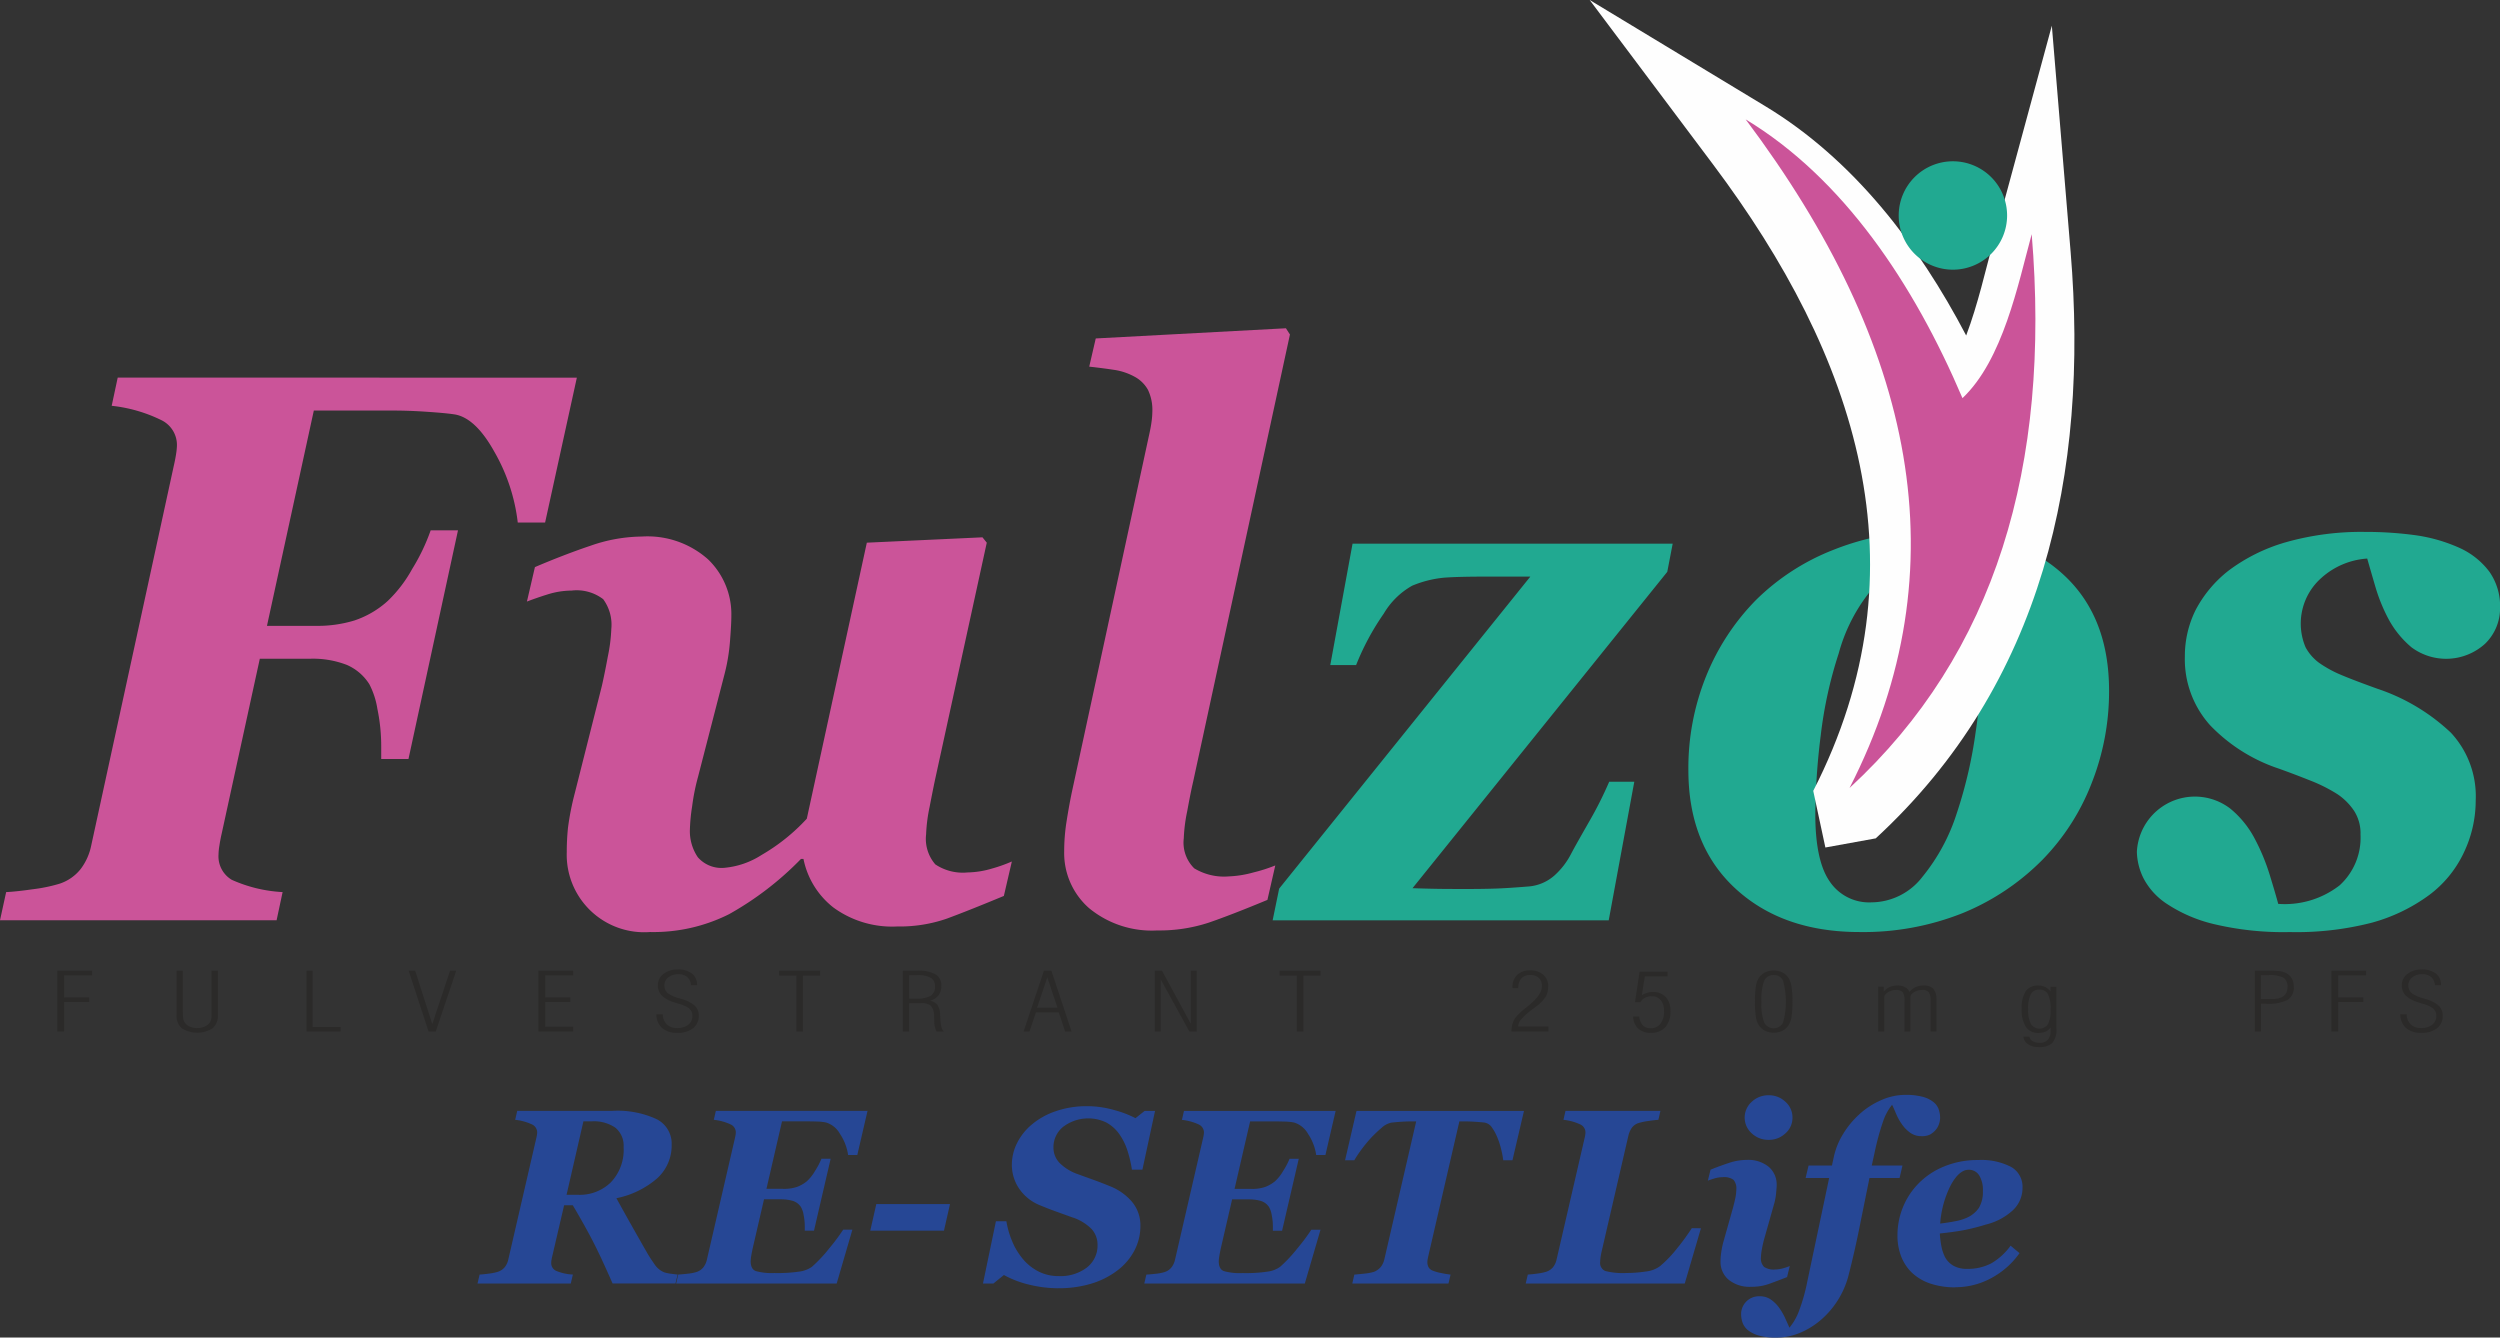 <svg id="fulzos" xmlns="http://www.w3.org/2000/svg" width="217.127" height="116.166" viewBox="0 0 217.127 116.166">
  <rect x="0" y="0" width="217.127" height="116.166" fill="#333333" stroke="none"/>
  <g id="_2518567817904">
    <g id="Group_4" data-name="Group 4">
      <g id="Group_1" data-name="Group 1" transform="translate(4.98 84.198)">
        <path id="Path_13" data-name="Path 13" d="M284.72,4819.389v-5.283h3.013v.412H285.31v1.907h2.176v.4H285.31v2.56Zm13.941-5.283v3.887a1.377,1.377,0,0,1-.458,1.116,2.508,2.508,0,0,1-2.67,0,1.378,1.378,0,0,1-.458-1.118v-3.887h.546v3.559a3.4,3.4,0,0,0,.041.648.866.866,0,0,0,.135.317,1.046,1.046,0,0,0,.441.342,1.6,1.6,0,0,0,.634.119,1.578,1.578,0,0,0,.634-.122,1.03,1.03,0,0,0,.441-.339.8.8,0,0,0,.129-.28,1.981,1.981,0,0,0,.038-.442v-3.8Zm7.7,5.283v-5.283h.529v4.885h2.432v.4Zm10.6,0-1.728-5.283h.564l1.488,4.639,1.543-4.639h.538l-1.78,5.283Zm9.543,0v-5.283h3.013v.412h-2.423v1.907h2.176v.4h-2.176v2.148h2.423v.411Zm10.242-1.5h.555a1.254,1.254,0,0,0,.351.882,1.214,1.214,0,0,0,.884.316,1.535,1.535,0,0,0,.981-.284.941.941,0,0,0,.357-.779.837.837,0,0,0-.1-.418.972.972,0,0,0-.325-.32,3.154,3.154,0,0,0-.778-.312q-.253-.076-.383-.121a2.663,2.663,0,0,1-1.087-.6,1.236,1.236,0,0,1-.323-.883,1.2,1.2,0,0,1,.489-.982,1.947,1.947,0,0,1,1.245-.387,1.907,1.907,0,0,1,1.222.356,1.183,1.183,0,0,1,.445.979v.034h-.529a1,1,0,0,0-.32-.708,1.146,1.146,0,0,0-.78-.249,1.331,1.331,0,0,0-.866.276.866.866,0,0,0-.342.7.9.9,0,0,0,.07.358.969.969,0,0,0,.208.3,2.932,2.932,0,0,0,1.021.457c.1.029.166.053.216.069a2.832,2.832,0,0,1,1.135.585,1.156,1.156,0,0,1,.336.862,1.315,1.315,0,0,1-.495,1.086,2.113,2.113,0,0,1-1.355.4,1.949,1.949,0,0,1-1.333-.418A1.6,1.6,0,0,1,336.745,4817.886Zm12.16,1.5v-4.857h-1.5v-.425h3.56v.425h-1.489v4.857Zm9.238,0v-5.283h1.287a2.957,2.957,0,0,1,1.563.32,1.1,1.1,0,0,1,.5,1,1.32,1.32,0,0,1-.241.821,1.4,1.4,0,0,1-.737.469,1.1,1.1,0,0,1,.634.354,1.519,1.519,0,0,1,.238.811c.009.11.017.265.027.463q.037.832.308,1.046h-.637a1.807,1.807,0,0,1-.2-.969c-.009-.15-.016-.266-.022-.35a1.4,1.4,0,0,0-.279-.925,1.284,1.284,0,0,0-.856-.217H358.7v2.461Zm.555-2.851h.564a2.522,2.522,0,0,0,1.3-.247.9.9,0,0,0,.385-.815.819.819,0,0,0-.365-.746,2.229,2.229,0,0,0-1.168-.234H358.7Zm9.94,2.851,1.769-5.283h.646l1.752,5.283h-.555l-.555-1.659h-1.981l-.564,1.659Zm1.17-2.063h1.774l-.883-2.638Zm10.223,2.063v-5.283h.627l2.5,4.608v-4.608h.52v5.283h-.64l-2.487-4.518v4.518Zm12.339,0v-4.857h-1.5v-.425h3.56v.425h-1.489v4.857Z" transform="translate(-284.72 -4814)" fill="#2b2a29"/>
        <path id="Path_14" data-name="Path 14" d="M7505.27,4824.174a2.5,2.5,0,0,1,.088-.653,1.8,1.8,0,0,1,.254-.537,5.179,5.179,0,0,1,.963-.908l.1-.086.056-.045q1.187-.952,1.188-1.707a.955.955,0,0,0-.264-.709.972.972,0,0,0-.712-.261,1.032,1.032,0,0,0-.8.284,1.252,1.252,0,0,0-.281.857l-.5,0v-.08a1.417,1.417,0,0,1,.408-1.071,1.544,1.544,0,0,1,1.114-.391,1.668,1.668,0,0,1,1.154.377,1.309,1.309,0,0,1,.425,1.029,2.014,2.014,0,0,1-.052.457,1.6,1.6,0,0,1-.151.4,3.306,3.306,0,0,1-.925.927c-.075.058-.131.1-.167.131a6.892,6.892,0,0,0-1.058.932,1.027,1.027,0,0,0-.255.618h2.625v.433Zm10.573-1.3h.529a1.276,1.276,0,0,0,.307.76.908.908,0,0,0,.682.254,1.02,1.02,0,0,0,.855-.391,1.752,1.752,0,0,0,.306-1.1,1.421,1.421,0,0,0-.286-.945.974.974,0,0,0-.789-.339,1.241,1.241,0,0,0-.583.134.994.994,0,0,0-.4.383H7516l.4-2.652h2.432v.412h-1.979l-.258,1.632a1.751,1.751,0,0,1,.972-.278,1.439,1.439,0,0,1,1.1.436,1.661,1.661,0,0,1,.411,1.188,2.086,2.086,0,0,1-.439,1.43,1.628,1.628,0,0,1-1.279.491,1.529,1.529,0,0,1-1.085-.373A1.447,1.447,0,0,1,7515.843,4822.869Zm11.138-1.293a4.647,4.647,0,0,0,.242,1.809.919.919,0,0,0,1.64,0,6.906,6.906,0,0,0,0-3.619.837.837,0,0,0-.816-.5.845.845,0,0,0-.824.5A4.635,4.635,0,0,0,7526.981,4821.576Zm-.564-.006a8.617,8.617,0,0,1,.074-1.269,2.008,2.008,0,0,1,.227-.723,1.465,1.465,0,0,1,.553-.531,1.776,1.776,0,0,1,1.554,0,1.438,1.438,0,0,1,.543.529,2.109,2.109,0,0,1,.235.748,8.429,8.429,0,0,1,.075,1.243,8.787,8.787,0,0,1-.073,1.265,1.936,1.936,0,0,1-.236.736,1.434,1.434,0,0,1-.543.529,1.769,1.769,0,0,1-1.554,0,1.494,1.494,0,0,1-.553-.529,2.007,2.007,0,0,1-.227-.725A8.694,8.694,0,0,1,7526.417,4821.57Zm10.706,2.6v-3.893h.478v.425a1.571,1.571,0,0,1,.537-.4,1.645,1.645,0,0,1,.66-.13,1.358,1.358,0,0,1,.646.144.869.869,0,0,1,.395.41,1.577,1.577,0,0,1,.545-.417,1.621,1.621,0,0,1,.676-.136,1.105,1.105,0,0,1,.854.294,1.364,1.364,0,0,1,.268.937v2.761h-.511v-2.626a1.3,1.3,0,0,0-.166-.8.769.769,0,0,0-.582-.18,1.266,1.266,0,0,0-.69.2c-.21.132-.315.269-.315.41v3h-.511v-2.626a1.312,1.312,0,0,0-.163-.8.778.778,0,0,0-.586-.179,1.243,1.243,0,0,0-.692.2q-.313.2-.313.428v2.979Zm14.971-1.935a2.729,2.729,0,0,0-.23-1.312.8.8,0,0,0-.754-.391.786.786,0,0,0-.735.4,2.74,2.74,0,0,0-.228,1.293,2.662,2.662,0,0,0,.236,1.284.893.893,0,0,0,1.484.025A2.7,2.7,0,0,0,7552.094,4822.239Zm0,1.59a1.11,1.11,0,0,1-.428.35,1.415,1.415,0,0,1-.6.116,1.279,1.279,0,0,1-1.112-.513,2.68,2.68,0,0,1-.367-1.558,2.715,2.715,0,0,1,.348-1.554,1.265,1.265,0,0,1,1.105-.488,1.326,1.326,0,0,1,.58.123,1.425,1.425,0,0,1,.469.388v-.4h.511v3.624a1.755,1.755,0,0,1-.354,1.255,1.683,1.683,0,0,1-1.213.354,1.539,1.539,0,0,1-.9-.252.859.859,0,0,1-.395-.656h.52a.565.565,0,0,0,.279.4,1.2,1.2,0,0,0,.615.135.9.9,0,0,0,.7-.259,1.073,1.073,0,0,0,.24-.754Z" transform="translate(-7378.98 -4818.785)" fill="#2b2a29"/>
        <path id="Path_15" data-name="Path 15" d="M11196.6,4819.389v-5.283h1.252a5.988,5.988,0,0,1,1.048.066,1.453,1.453,0,0,1,.555.225,1.152,1.152,0,0,1,.394.457,1.471,1.471,0,0,1,.135.644,1.249,1.249,0,0,1-.531,1.144,3.709,3.709,0,0,1-1.863.336h-.459v2.411Zm.529-2.815h.8a3.712,3.712,0,0,0,.629-.041,1.428,1.428,0,0,0,.4-.135.852.852,0,0,0,.36-.338,1.078,1.078,0,0,0,.118-.521.917.917,0,0,0-.336-.818,2.669,2.669,0,0,0-1.338-.225h-.635Zm6.127,2.815v-5.283h3.014v.412h-2.423v1.907h2.177v.4h-2.177v2.56Zm5.978-1.5h.556a1.255,1.255,0,0,0,.35.882,1.216,1.216,0,0,0,.885.316,1.532,1.532,0,0,0,.98-.284.94.94,0,0,0,.357-.779.845.845,0,0,0-.1-.418.979.979,0,0,0-.324-.32,3.2,3.2,0,0,0-.779-.312c-.168-.051-.3-.091-.383-.121a2.647,2.647,0,0,1-1.086-.6,1.232,1.232,0,0,1-.324-.883,1.2,1.2,0,0,1,.49-.982,1.945,1.945,0,0,1,1.244-.387,1.909,1.909,0,0,1,1.223.356,1.184,1.184,0,0,1,.445.979v.034h-.529a1,1,0,0,0-.32-.708,1.147,1.147,0,0,0-.78-.249,1.335,1.335,0,0,0-.866.276.866.866,0,0,0-.342.7.9.9,0,0,0,.07.358.96.96,0,0,0,.209.3,2.926,2.926,0,0,0,1.021.457c.095.029.165.053.216.069a2.827,2.827,0,0,1,1.135.585,1.155,1.155,0,0,1,.336.862,1.316,1.316,0,0,1-.494,1.086,2.113,2.113,0,0,1-1.355.4,1.952,1.952,0,0,1-1.334-.418A1.6,1.6,0,0,1,11209.233,4817.886Z" transform="translate(-11005.747 -4814)" fill="#2b2a29"/>
      </g>
      <g id="Group_3" data-name="Group 3">
        <g id="Group_2" data-name="Group 2" transform="translate(0 28.514)">
          <path id="Path_16" data-name="Path 16" d="M50.1,1634.555l-2.757,12.582H44.968a16.009,16.009,0,0,0-2.019-6.121q-1.667-3.01-3.515-3.276c-.62-.091-1.442-.159-2.447-.227s-1.955-.1-2.831-.1h-6.9l-4.07,18.7h4.38a10.933,10.933,0,0,0,3.205-.465,8.138,8.138,0,0,0,2.906-1.7,11.511,11.511,0,0,0,2.115-2.766,17.267,17.267,0,0,0,1.613-3.367h2.372l-4.3,19.859H33.109v-1.032a15.917,15.917,0,0,0-.331-3.31,6.989,6.989,0,0,0-.695-2.142,4.346,4.346,0,0,0-1.966-1.689,8.155,8.155,0,0,0-3.184-.533H22.565l-3.312,15.189c-.086.374-.15.726-.2,1.054a5.146,5.146,0,0,0-.075.771,2.367,2.367,0,0,0,1.154,2.188,12.345,12.345,0,0,0,4.413,1.065l-.523,2.448H0l.534-2.448c.513-.023,1.293-.1,2.329-.249a13.688,13.688,0,0,0,2.3-.476,3.87,3.87,0,0,0,1.859-1.3,5.031,5.031,0,0,0,.9-2.018l7.158-32.917q.16-.7.224-1.156a5.534,5.534,0,0,0,.064-.7,2.4,2.4,0,0,0-1.336-2.165A12.871,12.871,0,0,0,9.7,1637l.523-2.448Zm19.68,41.8h-.214a27.231,27.231,0,0,1-6.239,4.795,14.632,14.632,0,0,1-6.87,1.553,6.73,6.73,0,0,1-7.233-6.959,20.227,20.227,0,0,1,.107-2.1,23.824,23.824,0,0,1,.588-2.992l2.361-9.352c.139-.623.32-1.473.513-2.539a14.2,14.2,0,0,0,.3-2.38,3.742,3.742,0,0,0-.705-2.584,3.8,3.8,0,0,0-2.756-.748,7.029,7.029,0,0,0-2.062.329c-.695.216-1.3.431-1.806.623l.694-2.992q2.548-1.088,4.872-1.871a13.8,13.8,0,0,1,4.4-.782,7.907,7.907,0,0,1,5.769,1.984,6.6,6.6,0,0,1,2.019,4.908c0,.4-.032,1.134-.118,2.2a16.263,16.263,0,0,1-.5,2.958l-2.287,8.864a18.146,18.146,0,0,0-.5,2.516,15.517,15.517,0,0,0-.192,1.938,4.042,4.042,0,0,0,.684,2.482,2.728,2.728,0,0,0,2.34.918,7.143,7.143,0,0,0,3.194-1.111,16.745,16.745,0,0,0,3.932-3.151l5.214-23.974,10.043-.465.374.465-4.455,20.414c-.139.635-.31,1.5-.513,2.55a13.866,13.866,0,0,0-.3,2.358,3.386,3.386,0,0,0,.8,2.619,4.3,4.3,0,0,0,2.8.7,7.857,7.857,0,0,0,2.126-.34,13.03,13.03,0,0,0,1.72-.612l-.694,2.992q-3.109,1.292-4.957,1.972a12.49,12.49,0,0,1-4.306.68,8.65,8.65,0,0,1-5.535-1.643,7.13,7.13,0,0,1-2.607-4.228Zm42.254-45.555-8.408,38.845q-.224.952-.513,2.551a13.866,13.866,0,0,0-.3,2.358,3.13,3.13,0,0,0,.908,2.618,5,5,0,0,0,3,.7,9.223,9.223,0,0,0,2.126-.34,13.654,13.654,0,0,0,1.913-.612l-.684,2.993q-3.109,1.292-5.086,1.972a13.7,13.7,0,0,1-4.476.68,8.565,8.565,0,0,1-5.93-1.938,6.357,6.357,0,0,1-2.158-4.931,16.469,16.469,0,0,1,.2-2.562c.139-.884.289-1.734.459-2.55l6.741-31.172c.086-.385.15-.737.192-1.065a6.728,6.728,0,0,0,.064-.828,4.055,4.055,0,0,0-.374-1.893,2.89,2.89,0,0,0-1.133-1.133,5.31,5.31,0,0,0-1.72-.6c-.652-.1-1.4-.2-2.254-.294l.566-2.448,16.517-.884.342.533Z" transform="translate(0 -1630.27)" fill="#cb5499"/>
          <path id="Path_17" data-name="Path 17" d="M6354.5,2638.478l-.47,2.448-22.127,27.476c.748.023,1.507.046,2.265.057s1.645.011,2.639.011c.748,0,1.506-.011,2.265-.034s1.763-.091,3.013-.193a3.853,3.853,0,0,0,2.126-.929,6.514,6.514,0,0,0,1.464-1.893c.289-.555.812-1.474,1.549-2.766a32.908,32.908,0,0,0,1.763-3.5h2.179l-2.222,12.038h-29.188l.566-2.754,21.816-27.1h-3.676c-1.816,0-3.108.034-3.888.1a9.553,9.553,0,0,0-2.7.691,6.656,6.656,0,0,0-2.468,2.425,22.08,22.08,0,0,0-2.4,4.466h-2.244l1.934-10.542Zm37.9,12.786a21.623,21.623,0,0,1-1.507,8,19.653,19.653,0,0,1-4.252,6.642,20.811,20.811,0,0,1-6.955,4.659,23.281,23.281,0,0,1-8.964,1.644q-6.667,0-10.759-3.763t-4.1-10.281a21.344,21.344,0,0,1,1.55-8.2,20.169,20.169,0,0,1,4.337-6.608A19.84,19.84,0,0,1,6368.5,2639a22.933,22.933,0,0,1,8.665-1.61q7.068,0,11.154,3.672Q6392.406,2644.718,6392.4,2651.264Zm-11.026-3.752c0-2.6-.406-4.488-1.229-5.713a4.065,4.065,0,0,0-3.579-1.825,6.067,6.067,0,0,0-4.4,2.041,14.8,14.8,0,0,0-3.248,6,36.571,36.571,0,0,0-1.56,7.118,57.978,57.978,0,0,0-.47,6.858q0,4.03,1.25,5.826a4.117,4.117,0,0,0,3.622,1.814,5.627,5.627,0,0,0,4.434-2.222,16.749,16.749,0,0,0,2.97-5.486,39.134,39.134,0,0,0,1.645-7.051A51.371,51.371,0,0,0,6381.375,2647.512Zm26.7,24.7a26.1,26.1,0,0,1-6.517-.68,12.742,12.742,0,0,1-4.082-1.734,5.953,5.953,0,0,1-2.094-2.278,5.425,5.425,0,0,1-.566-2.267,5.046,5.046,0,0,1,8.1-3.774,8.435,8.435,0,0,1,2.115,2.584,17.961,17.961,0,0,1,1.314,3.151c.352,1.145.6,1.995.748,2.55a7.769,7.769,0,0,0,5.331-1.609,5.593,5.593,0,0,0,1.816-4.4,3.63,3.63,0,0,0-.545-2.052,5.29,5.29,0,0,0-1.453-1.462,13.5,13.5,0,0,0-2.308-1.167c-.94-.374-1.859-.725-2.778-1.054a14.7,14.7,0,0,1-5.972-3.763,8.568,8.568,0,0,1-2.2-5.985,9.009,9.009,0,0,1,.919-4,10.575,10.575,0,0,1,2.9-3.469,15.28,15.28,0,0,1,4.914-2.437,23.965,23.965,0,0,1,6.944-.907,31.515,31.515,0,0,1,4.413.295,14.072,14.072,0,0,1,3.782,1.1,6.692,6.692,0,0,1,2.585,2.074,5.188,5.188,0,0,1,.919,3.106,4.284,4.284,0,0,1-1.293,3.129,5.033,5.033,0,0,1-6.4.317,8.393,8.393,0,0,1-1.944-2.358,14.739,14.739,0,0,1-1.186-2.879c-.289-.986-.524-1.8-.716-2.471a6.6,6.6,0,0,0-3.975,1.678,5.284,5.284,0,0,0-1.378,6.03,4.151,4.151,0,0,0,1.143,1.326,10.117,10.117,0,0,0,2.041,1.111c.812.34,1.837.725,3.066,1.167a17.2,17.2,0,0,1,6.378,3.82,8.092,8.092,0,0,1,2.148,5.872,10.477,10.477,0,0,1-1.047,4.568,9.763,9.763,0,0,1-2.992,3.65,15.154,15.154,0,0,1-4.968,2.4A26.213,26.213,0,0,1,6408.073,2672.211Z" transform="translate(-6209.226 -2619.775)" fill="#21a991"/>
        </g>
        <path id="Path_18" data-name="Path 18" d="M7926.538,29.138c-4.143-7.913-9.8-15.29-17.43-19.905L7893.84,0l10.708,14.273c12.463,16.612,18.647,35,8.707,54.415l1.054,4.918,4.374-.794c14.555-13.413,18.522-31.731,16.926-50.934l-1.632-19.647-5.159,19.028C7928.25,23.353,7927.563,26.426,7926.538,29.138Z" transform="translate(-7755.774)" fill="#fefefe" fill-rule="evenodd"/>
        <path id="Path_19" data-name="Path 19" d="M8687.239,617.049c-4.251-9.975-10.359-19.087-18.829-24.209,14.674,19.558,18.817,38.934,9.019,58.07,12.674-11.68,17.5-27.981,15.823-48.1C8692.064,607.185,8690.75,613.731,8687.239,617.049Z" transform="translate(-8516.797 -582.471)" fill="#cb5499" fill-rule="evenodd"/>
        <path id="Path_20" data-name="Path 20" d="M9433.008,800.91a4.707,4.707,0,1,1-4.707,4.707A4.707,4.707,0,0,1,9433.008,800.91Z" transform="translate(-9263.397 -786.902)" fill="#21a991" fill-rule="evenodd"/>
      </g>
    </g>
    <path id="Path_21" data-name="Path 21" d="M2383.858,5440.368a2.015,2.015,0,0,0-.71-1.687,3.3,3.3,0,0,0-2.062-.556h-.718l-1.464,6.382h1.024a3.864,3.864,0,0,0,2.823-1.085A4.076,4.076,0,0,0,2383.858,5440.368Zm-6.191,9.449c-.029.119-.051.231-.069.335a1.515,1.515,0,0,0-.025.242.744.744,0,0,0,.389.7,4.275,4.275,0,0,0,1.489.338l-.18.779h-8.1l.18-.779c.173-.007.436-.033.786-.079a4.843,4.843,0,0,0,.775-.152,1.31,1.31,0,0,0,.627-.414,1.556,1.556,0,0,0,.3-.642l2.416-10.471q.054-.222.076-.368a1.665,1.665,0,0,0,.021-.224.76.76,0,0,0-.45-.688,4.546,4.546,0,0,0-1.46-.4l.177-.779h8.253a8.075,8.075,0,0,1,3.869.728,2.377,2.377,0,0,1,1.291,2.21,3.844,3.844,0,0,1-1.255,2.92,7.723,7.723,0,0,1-3.544,1.728q.432.79,1.093,1.968t1.536,2.708c.169.3.39.646.66,1.028a1.849,1.849,0,0,0,.858.732,3.2,3.2,0,0,0,.613.126c.26.036.447.058.559.065l-.191.779H2382.9q-.99-2.271-1.694-3.638t-1.76-3.155h-.753Zm27.376-12.6-.887,3.829h-.8a4.4,4.4,0,0,0-.71-1.839,2.086,2.086,0,0,0-1.186-.977,4.341,4.341,0,0,0-.851-.09c-.375-.011-.681-.015-.93-.015h-2.062l-1.352,5.862h1.435a3.482,3.482,0,0,0,1.244-.176,3.069,3.069,0,0,0,.84-.49,3.715,3.715,0,0,0,.692-.876,6.353,6.353,0,0,0,.566-1.074h.8l-1.449,6.252h-.8v-.39a4.8,4.8,0,0,0-.1-.974,1.955,1.955,0,0,0-.238-.7,1.314,1.314,0,0,0-.728-.533,3.763,3.763,0,0,0-1.035-.13h-1.438l-.963,4.168c-.047.209-.094.439-.137.685a3.889,3.889,0,0,0-.061.526c0,.451.148.736.439.852a5.165,5.165,0,0,0,1.634.172,12.823,12.823,0,0,0,2.206-.133,2.409,2.409,0,0,0,1.042-.407,12.354,12.354,0,0,0,1.514-1.615,17.022,17.022,0,0,0,1.2-1.608h.8l-1.363,4.673h-13.942l.18-.779c.173-.007.436-.029.786-.068a3.99,3.99,0,0,0,.775-.144,1.245,1.245,0,0,0,.627-.422,1.643,1.643,0,0,0,.3-.652l2.416-10.471q.054-.222.076-.368a1.656,1.656,0,0,0,.021-.224.76.76,0,0,0-.45-.688,4.546,4.546,0,0,0-1.46-.4l.177-.779Zm6.638,10.405h-6.4l.526-2.314h6.4Zm9.925,5a10.532,10.532,0,0,1-2.51-.31,8.694,8.694,0,0,1-2.21-.84l-.909.739h-.908l1.125-5.408h.909a7.563,7.563,0,0,0,.465,1.645,5.871,5.871,0,0,0,.876,1.518,4.331,4.331,0,0,0,1.345,1.143,3.733,3.733,0,0,0,1.86.455,3.772,3.772,0,0,0,2.452-.747,2.42,2.42,0,0,0,.919-1.968,2.015,2.015,0,0,0-.523-1.377,4.108,4.108,0,0,0-1.687-1.013c-.494-.177-.97-.35-1.432-.516s-.9-.336-1.316-.512a3.964,3.964,0,0,1-1.86-1.475,3.675,3.675,0,0,1-.624-2.037,4.255,4.255,0,0,1,.454-1.911,5.062,5.062,0,0,1,1.313-1.634,6.375,6.375,0,0,1,2.066-1.136,8.19,8.19,0,0,1,2.7-.429,8.516,8.516,0,0,1,2.43.357,8.631,8.631,0,0,1,1.774.685l.793-.631h.908l-1.1,5.105h-.909a10.448,10.448,0,0,0-.4-1.691,5.226,5.226,0,0,0-.714-1.424,3.338,3.338,0,0,0-1.1-.977,3.608,3.608,0,0,0-3.739.353,2.262,2.262,0,0,0-.862,1.81,1.916,1.916,0,0,0,.52,1.331,4.162,4.162,0,0,0,1.637,1c.44.162.9.328,1.377.5s.938.354,1.374.533a4.809,4.809,0,0,1,1.936,1.381,3.188,3.188,0,0,1,.707,2.07,4.575,4.575,0,0,1-.516,2.127,5.218,5.218,0,0,1-1.449,1.713,7.126,7.126,0,0,1-2.29,1.168A9.685,9.685,0,0,1,2421.606,5452.619Zm24.092-15.4-.887,3.829h-.8a4.4,4.4,0,0,0-.71-1.839,2.086,2.086,0,0,0-1.186-.977,4.338,4.338,0,0,0-.851-.09c-.375-.011-.681-.015-.93-.015h-2.062l-1.352,5.862h1.435a3.483,3.483,0,0,0,1.244-.176,3.068,3.068,0,0,0,.84-.49,3.715,3.715,0,0,0,.692-.876,6.317,6.317,0,0,0,.566-1.074h.8l-1.449,6.252h-.8v-.39a4.815,4.815,0,0,0-.1-.974,1.954,1.954,0,0,0-.238-.7,1.314,1.314,0,0,0-.728-.533,3.761,3.761,0,0,0-1.035-.13h-1.438l-.963,4.168c-.047.209-.094.439-.137.685a3.86,3.86,0,0,0-.061.526c0,.451.148.736.44.852a5.163,5.163,0,0,0,1.634.172,12.826,12.826,0,0,0,2.207-.133,2.407,2.407,0,0,0,1.042-.407,12.354,12.354,0,0,0,1.514-1.615,16.977,16.977,0,0,0,1.2-1.608h.8l-1.363,4.673h-13.942l.18-.779c.173-.007.436-.029.786-.068a3.983,3.983,0,0,0,.775-.144,1.245,1.245,0,0,0,.627-.422,1.643,1.643,0,0,0,.3-.652l2.416-10.471q.054-.222.075-.368a1.674,1.674,0,0,0,.022-.224.761.761,0,0,0-.451-.688,4.544,4.544,0,0,0-1.46-.4l.177-.779Zm16.358,0-1,4.283h-.8a8.544,8.544,0,0,0-.166-.891,6.45,6.45,0,0,0-.335-1.06,4.324,4.324,0,0,0-.483-.9.974.974,0,0,0-.624-.418c-.213-.029-.483-.05-.815-.072s-.613-.033-.854-.033h-.534l-2.682,11.628c-.029.119-.051.234-.069.342a1.685,1.685,0,0,0-.029.238.983.983,0,0,0,.1.447.7.7,0,0,0,.375.311,4.043,4.043,0,0,0,.739.205,7.685,7.685,0,0,0,.8.133l-.18.779h-8.354l.177-.779c.2-.014.487-.043.869-.083a4.419,4.419,0,0,0,.811-.148,1.433,1.433,0,0,0,.635-.454,1.762,1.762,0,0,0,.3-.674l2.758-11.945h-.415c-.267,0-.537.008-.808.025s-.581.043-.927.08a1.769,1.769,0,0,0-.851.451,11.481,11.481,0,0,0-.916.869,12.691,12.691,0,0,0-.873,1.063c-.231.321-.426.613-.587.887h-.8l.992-4.283Zm15.37,10.189-1.406,4.8h-13.812l.18-.779c.173-.007.437-.033.786-.079a4.848,4.848,0,0,0,.775-.152,1.281,1.281,0,0,0,.635-.414,1.64,1.64,0,0,0,.3-.642l2.416-10.471c.036-.148.061-.271.076-.368a1.707,1.707,0,0,0,.021-.224.761.761,0,0,0-.451-.688,4.54,4.54,0,0,0-1.46-.4l.177-.779h8.246l-.18.779c-.224.014-.516.046-.865.1a5.734,5.734,0,0,0-.8.162,1.167,1.167,0,0,0-.646.439,2.049,2.049,0,0,0-.285.642l-2.3,9.955q-.075.3-.119.595a3.842,3.842,0,0,0-.04.447.751.751,0,0,0,.447.79,6.135,6.135,0,0,0,1.828.172,11.324,11.324,0,0,0,1.677-.126,2.556,2.556,0,0,0,1.244-.465,10.255,10.255,0,0,0,1.457-1.514,19.135,19.135,0,0,0,1.305-1.788Zm7.712,3.288-.231.952q-1.049.412-1.669.627a4.394,4.394,0,0,1-1.446.216,2.871,2.871,0,0,1-1.965-.616,2.007,2.007,0,0,1-.7-1.572,5.435,5.435,0,0,1,.054-.753,8.022,8.022,0,0,1,.17-.873l.869-3.083c.079-.3.144-.577.2-.84a3.943,3.943,0,0,0,.079-.725,1.123,1.123,0,0,0-.245-.826,1.374,1.374,0,0,0-.93-.231,2.506,2.506,0,0,0-.692.1c-.234.068-.436.137-.606.2l.234-.951c.57-.231,1.118-.43,1.637-.6a4.915,4.915,0,0,1,1.482-.249,2.823,2.823,0,0,1,1.94.605,2.028,2.028,0,0,1,.685,1.583c0,.133-.018.367-.051.707a4.7,4.7,0,0,1-.173.93l-.869,3.072c-.068.249-.133.53-.191.847a4.707,4.707,0,0,0-.083.718,1.028,1.028,0,0,0,.274.833,1.515,1.515,0,0,0,.941.224,2.769,2.769,0,0,0,.714-.108A4.52,4.52,0,0,0,2485.137,5450.694Zm.238-12.9a1.785,1.785,0,0,1-.609,1.367,2.061,2.061,0,0,1-1.46.566,2.086,2.086,0,0,1-1.471-.566,1.834,1.834,0,0,1,0-2.736,2.086,2.086,0,0,1,1.471-.57,2.061,2.061,0,0,1,1.46.57A1.8,1.8,0,0,1,2485.375,5437.793Zm6.688,5.242q-.53,2.613-.916,4.529t-.923,4.013a7.633,7.633,0,0,1-2.3,3.717,6.794,6.794,0,0,1-1.878,1.186,5.347,5.347,0,0,1-2.077.422,5.293,5.293,0,0,1-1.561-.191,2.69,2.69,0,0,1-.937-.482,1.57,1.57,0,0,1-.443-.656,2.359,2.359,0,0,1-.115-.707,1.553,1.553,0,0,1,1.619-1.554,1.658,1.658,0,0,1,.988.3,3.076,3.076,0,0,1,.714.721,5.453,5.453,0,0,1,.523.916c.151.335.27.6.353.79a4.926,4.926,0,0,0,.836-1.464,16.119,16.119,0,0,0,.728-2.6l1.886-8.934h-2.044l.256-1.082h2.03l.177-.814a6.334,6.334,0,0,1,.808-1.951,7.712,7.712,0,0,1,1.42-1.709,6.816,6.816,0,0,1,1.857-1.2,5.2,5.2,0,0,1,2.109-.465,5.689,5.689,0,0,1,1.528.173,2.469,2.469,0,0,1,.956.483,1.386,1.386,0,0,1,.429.638,2.272,2.272,0,0,1,.112.7,1.685,1.685,0,0,1-.09.515,1.515,1.515,0,0,1-.281.52,1.9,1.9,0,0,1-.49.411,1.574,1.574,0,0,1-.757.147,1.649,1.649,0,0,1-.984-.3,3.037,3.037,0,0,1-.7-.71,4.978,4.978,0,0,1-.519-.927c-.141-.332-.256-.6-.35-.79a4.678,4.678,0,0,0-.782,1.446,21.6,21.6,0,0,0-.718,2.618l-.267,1.215h2.668l-.252,1.082h-2.614Zm7.467,9.5a6.64,6.64,0,0,1-2.228-.342,4.288,4.288,0,0,1-1.583-.956,4,4,0,0,1-.919-1.424,5.011,5.011,0,0,1-.307-1.792,6.492,6.492,0,0,1,.465-2.416,6.3,6.3,0,0,1,1.385-2.109,6.53,6.53,0,0,1,2.2-1.457,7.563,7.563,0,0,1,2.942-.559,5.616,5.616,0,0,1,2.881.6,1.972,1.972,0,0,1,.988,1.8,2.65,2.65,0,0,1-.858,1.979,5.291,5.291,0,0,1-2.329,1.226,18.138,18.138,0,0,1-1.987.5c-.548.1-1.219.191-2.008.274a8.372,8.372,0,0,0,.126,1.045,3.639,3.639,0,0,0,.317.991,1.929,1.929,0,0,0,.721.754,2.278,2.278,0,0,0,1.19.281,4.337,4.337,0,0,0,2.124-.483,5.437,5.437,0,0,0,1.669-1.528l.775.646a7.068,7.068,0,0,1-2.437,2.159A6.468,6.468,0,0,1,2499.53,5452.532Zm2.383-8.354a2.422,2.422,0,0,0-.328-1.377,1.043,1.043,0,0,0-.912-.479q-.817,0-1.543,1.323a8.781,8.781,0,0,0-.927,3.35c.418-.05.829-.112,1.24-.191a4.326,4.326,0,0,0,.974-.274,2.494,2.494,0,0,0,1.146-.894A2.674,2.674,0,0,0,2501.913,5444.179Z" transform="translate(-2329.698 -5340.736)" fill="#264795"/>
  </g>
</svg>
